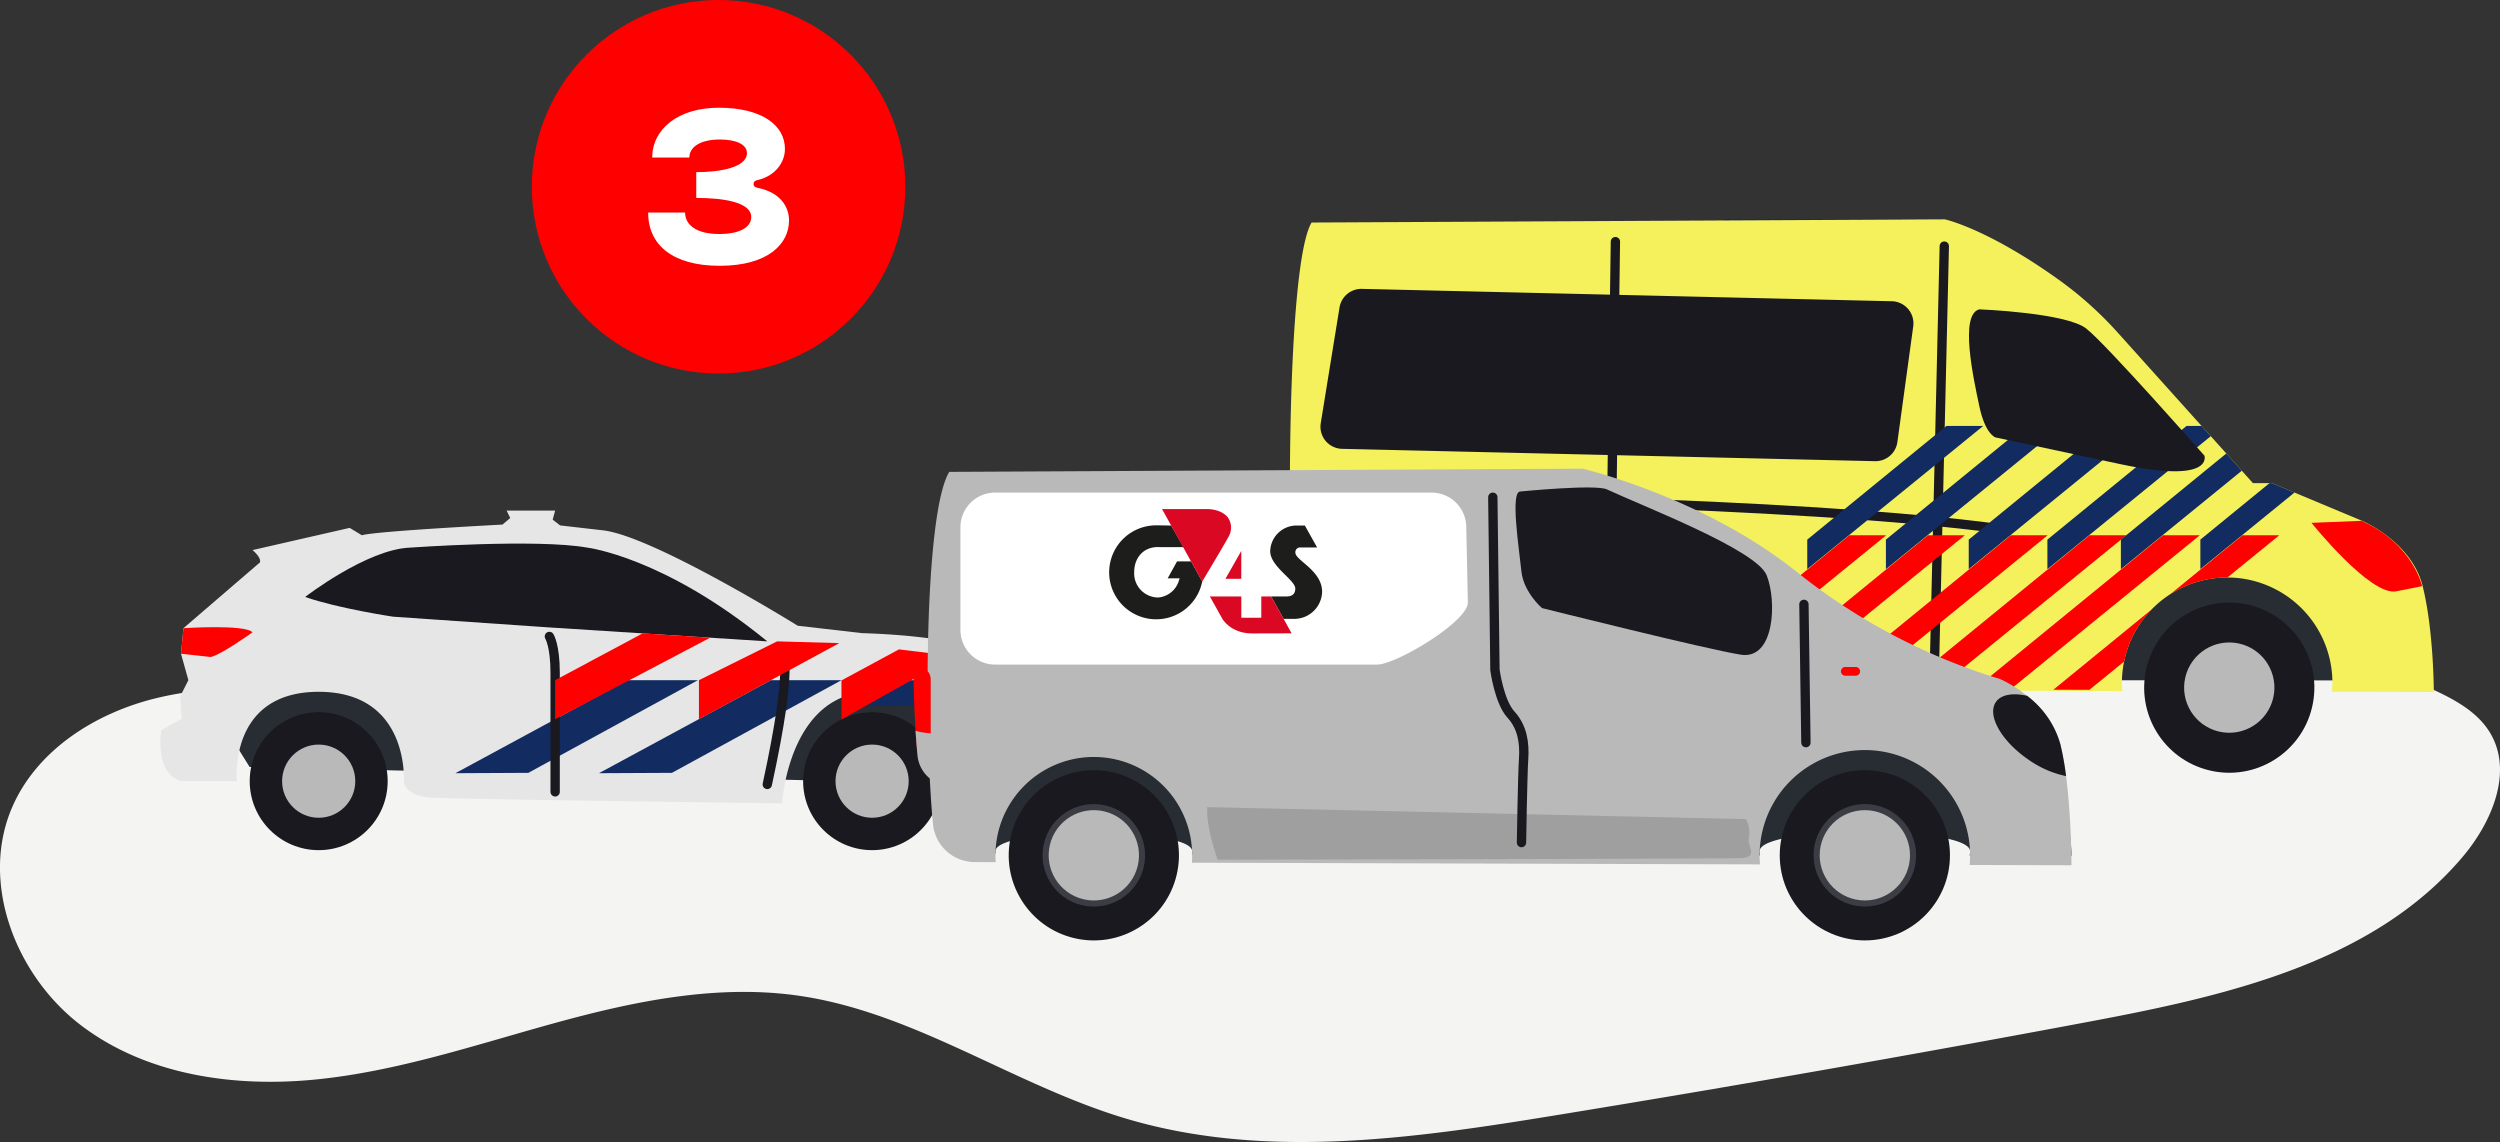 <svg xmlns="http://www.w3.org/2000/svg" xmlns:xlink="http://www.w3.org/1999/xlink" width="535.446" height="244.591" viewBox="0 0 535.446 244.591">
  <rect x="0" y="0" width="535.446" height="244.591" fill="#333333" stroke="none"/>
  <defs>
    <clipPath id="clip-path">
      <path id="Path_685" data-name="Path 685" d="M4411.619,2161.7c-15.362-11-24.387-12.931-24.387-12.931l-135.629.682c-5.415,8.935-5.382,72.489-3.484,91.755a9,9,0,0,0,8.942,8.111l4.49.012c-.033-.483-.056-.97-.056-1.462a21.064,21.064,0,0,1,42.129,0c0,.532-.026,1.058-.065,1.58l121.684.365c-.055-.641-.089-1.289-.089-1.945a22.542,22.542,0,0,1,45.083,0c0,.7-.036,1.389-.1,2.071l21.817.061s0-13.116-2.387-22.667-12.963-13.986-12.963-13.986l-19.33-8.084h-4.062l-28.9-32.175A78.486,78.486,0,0,0,4411.619,2161.7Z" fill="none"/>
    </clipPath>
  </defs>
  <g id="Group_969" data-name="Group 969" transform="translate(-161.095 -1729.188)">
    <circle id="Ellipse_71" data-name="Ellipse 71" cx="40" cy="40" r="40" transform="translate(275 1729.188)" fill="red"/>
    <path id="Path_1098" data-name="Path 1098" d="M17.351,41.328c0,6.946,5.244,11.408,15.318,11.408,10.488,0,14.858-4.784,14.858-9.706,0-2.99-1.932-5.98-6.532-6.946-.414-.092-1.058-.184-1.058-.828,0-.69.46-.782,1.012-.92,3.68-.92,5.7-3.772,5.7-6.624,0-5.106-4.968-8.832-14.168-8.832-8.786,0-14.26,4.646-14.26,10.672h7.958c0-2.208,2.254-3.864,6.532-3.864,3.312,0,5.8.966,5.8,2.9,0,3.128-5.888,4.094-10.856,4.094V38.2c5.7,0,11.776.874,11.776,4.094,0,2.208-2.484,3.634-6.854,3.634-5.06,0-7.314-2.07-7.314-4.6Z" transform="translate(282.562 1733.38)" fill="#fff"/>
    <g id="Group_968" data-name="Group 968">
      <path id="Path_667" data-name="Path 667" d="M4043.5,2249.848c-13.219-.836-26.683-1.652-39.543,1.52s-25.258,11.015-30.588,23.14c-7.1,16.144.591,36.137,14.609,46.837s32.779,13.393,50.327,11.649,34.407-7.479,51.412-12.15,34.749-8.321,52.2-5.773c24.762,3.616,46.083,19.21,70.073,26.336,29.729,8.83,61.594,4.2,92.2-.8q57.08-9.318,113.925-19.994c29.239-5.492,60.765-12.572,79.99-35.275,6.248-7.379,10.874-18.157,5.966-26.487-2.746-4.66-7.837-7.351-12.762-9.586-21.786-9.888-45.5-20.5-69.412-21.411-38.062-1.456-75.443,13.8-112.8,21.233a773.081,773.081,0,0,1-283.605,3.221" transform="translate(-3809.59 -372.601)" fill="#f4f4f2"/>
      <g id="Group_602" data-name="Group 602" transform="translate(-3809.59 -372.601)">
        <rect id="Rectangle_319" data-name="Rectangle 319" width="39.208" height="5.443" transform="translate(4339.857 2148.686)" fill="#122b61"/>
        <g id="Group_599" data-name="Group 599">
          <path id="Path_668" data-name="Path 668" d="M4260,2247.382l220.916.145-3.2-22.006-206.922-3.813-19.789,14.354Z" fill="#282d33"/>
          <path id="Path_669" data-name="Path 669" d="M4411.619,2161.7c-15.362-11-24.387-12.931-24.387-12.931l-135.629.682c-5.415,8.935-5.382,72.489-3.484,91.755a9,9,0,0,0,8.942,8.111l4.49.012c-.033-.483-.056-.97-.056-1.462a21.064,21.064,0,0,1,42.129,0c0,.532-.026,1.058-.065,1.58l121.684.365c-.055-.641-.089-1.289-.089-1.945a22.542,22.542,0,0,1,45.083,0c0,.7-.036,1.389-.1,2.071l21.817.061s0-13.116-2.387-22.667-12.963-13.986-12.963-13.986l-19.33-8.084h-4.062l-28.9-32.175A78.486,78.486,0,0,0,4411.619,2161.7Z" fill="#f5f15d"/>
          <g id="Group_582" data-name="Group 582">
            <circle id="Ellipse_72" data-name="Ellipse 72" cx="18.228" cy="18.228" r="18.228" transform="matrix(0.23, -0.973, 0.973, 0.23, 4260.269, 2262.612)" fill="#19191f"/>
            <circle id="Ellipse_73" data-name="Ellipse 73" cx="9.671" cy="9.671" r="9.671" transform="translate(4270.563 2256.25) rotate(-76.717)" fill="#b9b9b9"/>
          </g>
          <path id="Path_670" data-name="Path 670" d="M4253.561,2192.418l4.021-24.778a4.741,4.741,0,0,1,4.79-3.98l113.5,2.647a4.741,4.741,0,0,1,4.586,5.383l-3.394,24.774a4.741,4.741,0,0,1-4.807,4.1l-114.124-2.643A4.74,4.74,0,0,1,4253.561,2192.418Z" fill="#19191f"/>
          <g id="Group_583" data-name="Group 583">
            <circle id="Ellipse_74" data-name="Ellipse 74" cx="18.228" cy="18.228" r="18.228" transform="matrix(0.23, -0.973, 0.973, 0.23, 4426.218, 2262.612)" fill="#19191f"/>
            <circle id="Ellipse_75" data-name="Ellipse 75" cx="9.671" cy="9.671" r="9.671" transform="translate(4436.512 2256.25) rotate(-76.717)" fill="#b9b9b9"/>
          </g>
          <line id="Line_366" data-name="Line 366" x1="1.286" y2="92.331" transform="translate(4315.384 2153.545)" fill="none" stroke="#19191f" stroke-linecap="round" stroke-linejoin="round" stroke-width="2"/>
          <line id="Line_367" data-name="Line 367" x1="2.174" y2="92.57" transform="translate(4384.938 2154.501)" fill="none" stroke="#19191f" stroke-linecap="round" stroke-linejoin="round" stroke-width="2"/>
          <path id="Path_671" data-name="Path 671" d="M4265.4,2208.176s89.967.905,133.692,6.878" fill="none" stroke="#19191f" stroke-linecap="round" stroke-linejoin="round" stroke-width="2"/>
          <path id="Path_672" data-name="Path 672" d="M4476.486,2213.342l-10.728.427s12.627,15.772,18.159,14.665l5.532-1.106S4487.573,2218.32,4476.486,2213.342Z" fill="red"/>
          <g id="Group_598" data-name="Group 598">
            <g id="Group_597" data-name="Group 597">
              <g id="Group_596" data-name="Group 596" clip-path="url(#clip-path)">
                <path id="Path_673" data-name="Path 673" d="M4326.28,2249.511l40.5-33.083h7.885l-40.678,33.106Z" fill="red"/>
                <g id="Group_585" data-name="Group 585">
                  <g id="Group_584" data-name="Group 584">
                    <path id="Path_674" data-name="Path 674" d="M4387.567,2193.012l-29.807,24.349v6.327l37.692-30.676Z" fill="#122b61"/>
                  </g>
                </g>
                <path id="Path_675" data-name="Path 675" d="M4343.125,2249.511l40.5-33.083h7.885l-40.678,33.106Z" fill="red"/>
                <g id="Group_587" data-name="Group 587">
                  <g id="Group_586" data-name="Group 586">
                    <path id="Path_676" data-name="Path 676" d="M4404.412,2193.012l-29.807,24.349v6.327l37.692-30.676Z" fill="#122b61"/>
                  </g>
                </g>
                <path id="Path_677" data-name="Path 677" d="M4360.866,2249.511l40.5-33.083h7.885l-40.678,33.106Z" fill="red"/>
                <g id="Group_589" data-name="Group 589">
                  <g id="Group_588" data-name="Group 588">
                    <path id="Path_678" data-name="Path 678" d="M4422.153,2193.012l-29.807,24.349v6.327l37.692-30.676Z" fill="#122b61"/>
                  </g>
                </g>
                <path id="Path_679" data-name="Path 679" d="M4377.71,2249.511l40.5-33.083h7.885l-40.678,33.106Z" fill="red"/>
                <g id="Group_591" data-name="Group 591">
                  <g id="Group_590" data-name="Group 590">
                    <path id="Path_680" data-name="Path 680" d="M4439,2193.012l-29.807,24.349v6.327l37.692-30.676Z" fill="#122b61"/>
                  </g>
                </g>
                <path id="Path_681" data-name="Path 681" d="M4393.451,2249.511l40.5-33.083h7.885l-40.678,33.106Z" fill="red"/>
                <g id="Group_593" data-name="Group 593">
                  <g id="Group_592" data-name="Group 592">
                    <path id="Path_682" data-name="Path 682" d="M4454.737,2193.012l-29.807,24.349v6.327l37.692-30.676Z" fill="#122b61"/>
                  </g>
                </g>
                <path id="Path_683" data-name="Path 683" d="M4410.475,2249.511l40.5-33.083h7.885l-40.678,33.106Z" fill="red"/>
                <g id="Group_595" data-name="Group 595">
                  <g id="Group_594" data-name="Group 594">
                    <path id="Path_684" data-name="Path 684" d="M4471.762,2193.012l-29.807,24.349v6.327l37.692-30.676Z" fill="#122b61"/>
                  </g>
                </g>
              </g>
            </g>
          </g>
          <path id="Path_686" data-name="Path 686" d="M4394.615,2168.044s18.578.717,22.908,4.121,25.3,27.215,25.3,27.215,2.152,6.117-18.009,1.816-26.791-5.735-26.791-5.735-2.15-.716-3.4-6.63S4390.315,2169.119,4394.615,2168.044Z" fill="#19191f"/>
          <path id="Path_687" data-name="Path 687" d="M4246.769,2231.39s8.312.239,9.87,0,0-26.426,0-26.426-10.707-2.019-10.447,2.521Z" fill="red"/>
        </g>
        <g id="Group_600" data-name="Group 600">
          <path id="Path_688" data-name="Path 688" d="M4024.15,2266.061l156.744,3.738-13.561-26.242-134.732-3.17-15.5,14.354Z" fill="#282d33"/>
          <path id="Path_689" data-name="Path 689" d="M4009.624,2255.71l-4.4,2.465s-1.585,9.344,4.4,10.924h11.8s-1.95-19.14,17.518-19.14,18.235,19.14,18.235,19.14.1,3.166,5.773,3.518,75.242,1.233,75.242,1.233,1.4-23.891,19.279-23.891c0,0,19.292-1.823,19.292,23.01h8.63s6.164-.871,7.573-3.87l-1.233-3a6.841,6.841,0,0,0-.352-4.932l.88-11.24s1.585-11.3-36.985-12.536l-13.737-1.585s-30.93-19.2-41.707-20.43l-9.192-1.057-1.585-1.233.528-1.937h-10.391l.767,1.585-1.648,1.409s-27.3,1.409-30.116,2.29l-2.617-1.585-20.807,4.755s1.937,1.585,1.585,2.642l-16.379,14.089-.529,5.46,1.585,5.673-1.761,3.485Z" fill="#e6e6e6"/>
          <path id="Path_690" data-name="Path 690" d="M4009.977,2236.336s13.209-.88,14.794.881c0,0-6.869,4.931-8.982,5.283l-6.341-.7Z" fill="red"/>
          <path id="Path_691" data-name="Path 691" d="M4068.215,2267.393l36.823-19.924h15.121l-36.31,19.845Z" fill="#122b61"/>
          <path id="Path_692" data-name="Path 692" d="M4098.961,2267.393l36.823-19.924h15.121l-36.31,19.845Z" fill="#122b61"/>
          <path id="Path_693" data-name="Path 693" d="M4155.94,2252.871l9.712-5.4h15.664l-9.741,5.324Z" fill="#122b61"/>
          <circle id="Ellipse_76" data-name="Ellipse 76" cx="14.773" cy="14.773" r="14.773" transform="translate(4024.169 2254.327)" fill="#19191f"/>
          <circle id="Ellipse_77" data-name="Ellipse 77" cx="7.837" cy="7.837" r="7.837" transform="translate(4031.104 2261.262)" fill="#b9b9b9"/>
          <circle id="Ellipse_78" data-name="Ellipse 78" cx="14.773" cy="14.773" r="14.773" transform="translate(4142.698 2254.327)" fill="#19191f"/>
          <circle id="Ellipse_79" data-name="Ellipse 79" cx="7.837" cy="7.837" r="7.837" transform="translate(4149.634 2261.262)" fill="#b9b9b9"/>
          <path id="Path_694" data-name="Path 694" d="M4036.042,2229.644s13.211-10.215,22.457-10.568c0,0,27.209-1.937,37.953,0,0,0,16.379,1.938,38.57,20.078l-46.848-2.994-33.284-2.289S4043.087,2232.109,4036.042,2229.644Z" fill="#19191f"/>
          <path id="Path_695" data-name="Path 695" d="M4088.35,2238.1s1.233,1.938,1.233,7.75v25.537" fill="none" stroke="#19191f" stroke-linecap="round" stroke-linejoin="round" stroke-width="2"/>
          <path id="Path_696" data-name="Path 696" d="M4138.192,2241.8s2.642,1.233-3.17,28" fill="none" stroke="#19191f" stroke-linecap="round" stroke-linejoin="round" stroke-width="2"/>
          <path id="Path_697" data-name="Path 697" d="M4168.133,2241.8s21.227.265,22.367,8.163c0,0-10.919-1.585-15.146-4.081S4168.133,2241.8,4168.133,2241.8Z" fill="#19191f"/>
          <path id="Path_698" data-name="Path 698" d="M4089.583,2255.831v-8.362l18.735-10.021,14.456.924Z" fill="red"/>
          <path id="Path_699" data-name="Path 699" d="M4120.383,2255.831v-8.362l16.748-8.314,13.306.375Z" fill="red"/>
          <path id="Path_700" data-name="Path 700" d="M4150.906,2255.889v-8.362l12.31-6.654,11.853,1.443Z" fill="red"/>
        </g>
        <path id="Path_701" data-name="Path 701" d="M4347.643,2284.98a4.573,4.573,0,0,1-.089-.868c0-5.549,45.082-5.549,45.082,0a4.621,4.621,0,0,1-.1.924l21.818.027s0-7.3-2.388-11.557-12.963-6.235-12.963-6.235a221.915,221.915,0,0,0-39.229-11.335c-24.561-4.531-50.145-8.738-50.145-8.738l-135.629.3c-5.415,3.983,9.949,37.262,9.949,37.262a4.263,4.263,0,0,1-.056-.652c0-5.186,42.128-5.186,42.128,0a4.249,4.249,0,0,1-.065.7Z" fill="#282d33"/>
        <path id="Path_702" data-name="Path 702" d="M4347.643,2286.923c-.055-.642-.089-1.29-.089-1.945a22.541,22.541,0,1,1,45.082,0c0,.7-.036,1.388-.1,2.07l21.818.062s0-16.374-2.388-25.926S4399,2247.2,4399,2247.2a129.762,129.762,0,0,1-42.981-22.514c-20.127-16.374-46.393-22.514-46.393-22.514l-135.629.682c-5.415,8.935-5.381,56.2-3.484,75.464a8.994,8.994,0,0,0,8.942,8.111l4.491.013c-.033-.484-.056-.97-.056-1.462a21.064,21.064,0,1,1,42.128,0c0,.532-.026,1.057-.065,1.579Z" fill="#b9b9b9"/>
        <path id="Path_703" data-name="Path 703" d="M4183.824,2244.128h81.8c4.106,0,19.444-9.2,19.444-13.3l-.341-16.1a7.434,7.434,0,0,0-7.434-7.434h-93.471a7.433,7.433,0,0,0-7.434,7.434v21.973A7.433,7.433,0,0,0,4183.824,2244.128Z" fill="#fff"/>
        <path id="Path_704" data-name="Path 704" d="M4368.134,2246.516h-2.218a.941.941,0,0,1-.938-.938h0a.941.941,0,0,1,.938-.938h2.218a.941.941,0,0,1,.938.938h0A.941.941,0,0,1,4368.134,2246.516Z" fill="red"/>
        <circle id="Ellipse_80" data-name="Ellipse 80" cx="18.228" cy="18.228" r="18.228" transform="translate(4183.031 2298.53) rotate(-76.717)" fill="#19191f"/>
        <circle id="Ellipse_81" data-name="Ellipse 81" cx="10.981" cy="10.981" r="10.981" transform="matrix(0.23, -0.973, 0.973, 0.23, 4191.749, 2293.142)" fill="#3c3c44"/>
        <circle id="Ellipse_82" data-name="Ellipse 82" cx="9.671" cy="9.671" r="9.671" transform="translate(4193.325 2292.168) rotate(-76.717)" fill="#b9b9b9"/>
        <circle id="Ellipse_83" data-name="Ellipse 83" cx="18.228" cy="18.228" r="18.228" transform="translate(4351.867 2266.75)" fill="#19191f"/>
        <circle id="Ellipse_84" data-name="Ellipse 84" cx="10.981" cy="10.981" r="10.981" transform="translate(4359.114 2273.996)" fill="#3c3c44"/>
        <circle id="Ellipse_85" data-name="Ellipse 85" cx="9.671" cy="9.671" r="9.671" transform="translate(4360.424 2275.307)" fill="#b9b9b9"/>
        <path id="Path_705" data-name="Path 705" d="M4229.264,2274.659l115.332,2.558a5.887,5.887,0,0,1,.682,3.923c-.511,1.876,2.218,4.264-1.7,4.435s-112.092.341-112.092.341S4228.923,2278.923,4229.264,2274.659Z" fill="#9f9f9f"/>
        <path id="Path_706" data-name="Path 706" d="M4296.3,2207.058s16.115-1.589,18.543-.454c7.882,3.683,32.009,12.937,34.216,18.384s1.766,18.157-5.518,17.022-42.6-9.986-42.6-9.986-3.973-3.405-4.415-7.944S4294.089,2207.058,4296.3,2207.058Z" fill="#19191f"/>
        <path id="Path_707" data-name="Path 707" d="M4411.968,2261.184a19.741,19.741,0,0,0-7.115-10.364c-3.054-.692-5.588-.292-6.7,1.339-1.946,2.857,1.21,8.4,7.05,12.374a21.6,21.6,0,0,0,7.99,3.482A61.413,61.413,0,0,0,4411.968,2261.184Z" fill="#19191f"/>
        <path id="Path_708" data-name="Path 708" d="M4167.269,2244.557a2.709,2.709,0,0,0-.975.183c.093,6.385.35,12.33.719,16.869.084.008.17.013.256.013a2.761,2.761,0,0,0,2.753-2.753v-11.56A2.76,2.76,0,0,0,4167.269,2244.557Z" fill="red"/>
        <path id="Path_709" data-name="Path 709" d="M4179.952,2259.557s-12.193-.52-13.176-1.308c.121,1.98.26,3.787.415,5.36a7.258,7.258,0,0,0,7.215,6.545l3.623.01c-.027-.39-.045-.783-.045-1.18a16.907,16.907,0,0,1,2.14-8.255C4180.03,2260.006,4179.952,2259.557,4179.952,2259.557Z" fill="#b9b9b9"/>
        <path id="Path_710" data-name="Path 710" d="M4290.414,2208.288l.455,36.977s.91,6.823,3.411,9.552,2.957,6.14,2.729,9.551-.454,17.882-.454,17.882" fill="none" stroke="#19191f" stroke-linecap="round" stroke-linejoin="round" stroke-width="2"/>
        <line id="Line_368" data-name="Line 368" x2="0.426" y2="29.619" transform="translate(4357.047 2231.226)" fill="none" stroke="#19191f" stroke-linecap="round" stroke-linejoin="round" stroke-width="2"/>
        <g id="Group_601" data-name="Group 601">
          <path id="Path_711" data-name="Path 711" d="M4236.542,2219.786l-3.392,5.967h3.392v-5.967" fill="#db0824"/>
          <path id="Path_712" data-name="Path 712" d="M4225.794,2222.035h-3.017l-2,3.618h2.562l-.25.772a5.081,5.081,0,0,1-4.282,3.334,5.165,5.165,0,0,1-5.2-5.446c0-2.892,1.806-5.356,5.088-5.356.122,0,.241,0,.358.009h5.1c-1.106-1.973-1.509-2.676-2.616-4.622-1.14,0-1.812-.037-3.092-.037a10.062,10.062,0,1,0,9.733,12.013c-1.508-2.718-2.381-4.285-2.381-4.285" fill="#1d1d1b"/>
          <path id="Path_713" data-name="Path 713" d="M4248.131,2220.174a1.007,1.007,0,0,1,1.111-1.129h3.543l-2.631-4.7h-1.6a5.652,5.652,0,0,0-5.819,5.506c0,3.275,5.374,6.166,5.374,7.994,0,1.245-.78,1.692-1.891,1.692h-3.287l2.194,3.933.478.863h2.534a5.962,5.962,0,0,0,5.716-5.8C4253.848,2223.974,4248.131,2221.812,4248.131,2220.174Z" fill="#1d1d1b"/>
          <path id="Path_714" data-name="Path 714" d="M4242.926,2229.534h-2.1v4.556h-4.28v-4.556h-6.736l2.646,4.739s1.712,3.187,6.426,3.187c6.425,0,8.435-.032,8.435-.032l-1.715-3.1-.478-.863Z" fill="#db0824"/>
          <path id="Path_715" data-name="Path 715" d="M4233.843,2216.7a3.85,3.85,0,0,0-.1-3.977s-1.146-1.909-4.7-1.909h-9.478l8.607,15.531s4.477-7.462,5.673-9.645" fill="#db0824"/>
        </g>
      </g>
    </g>
  </g>
</svg>
